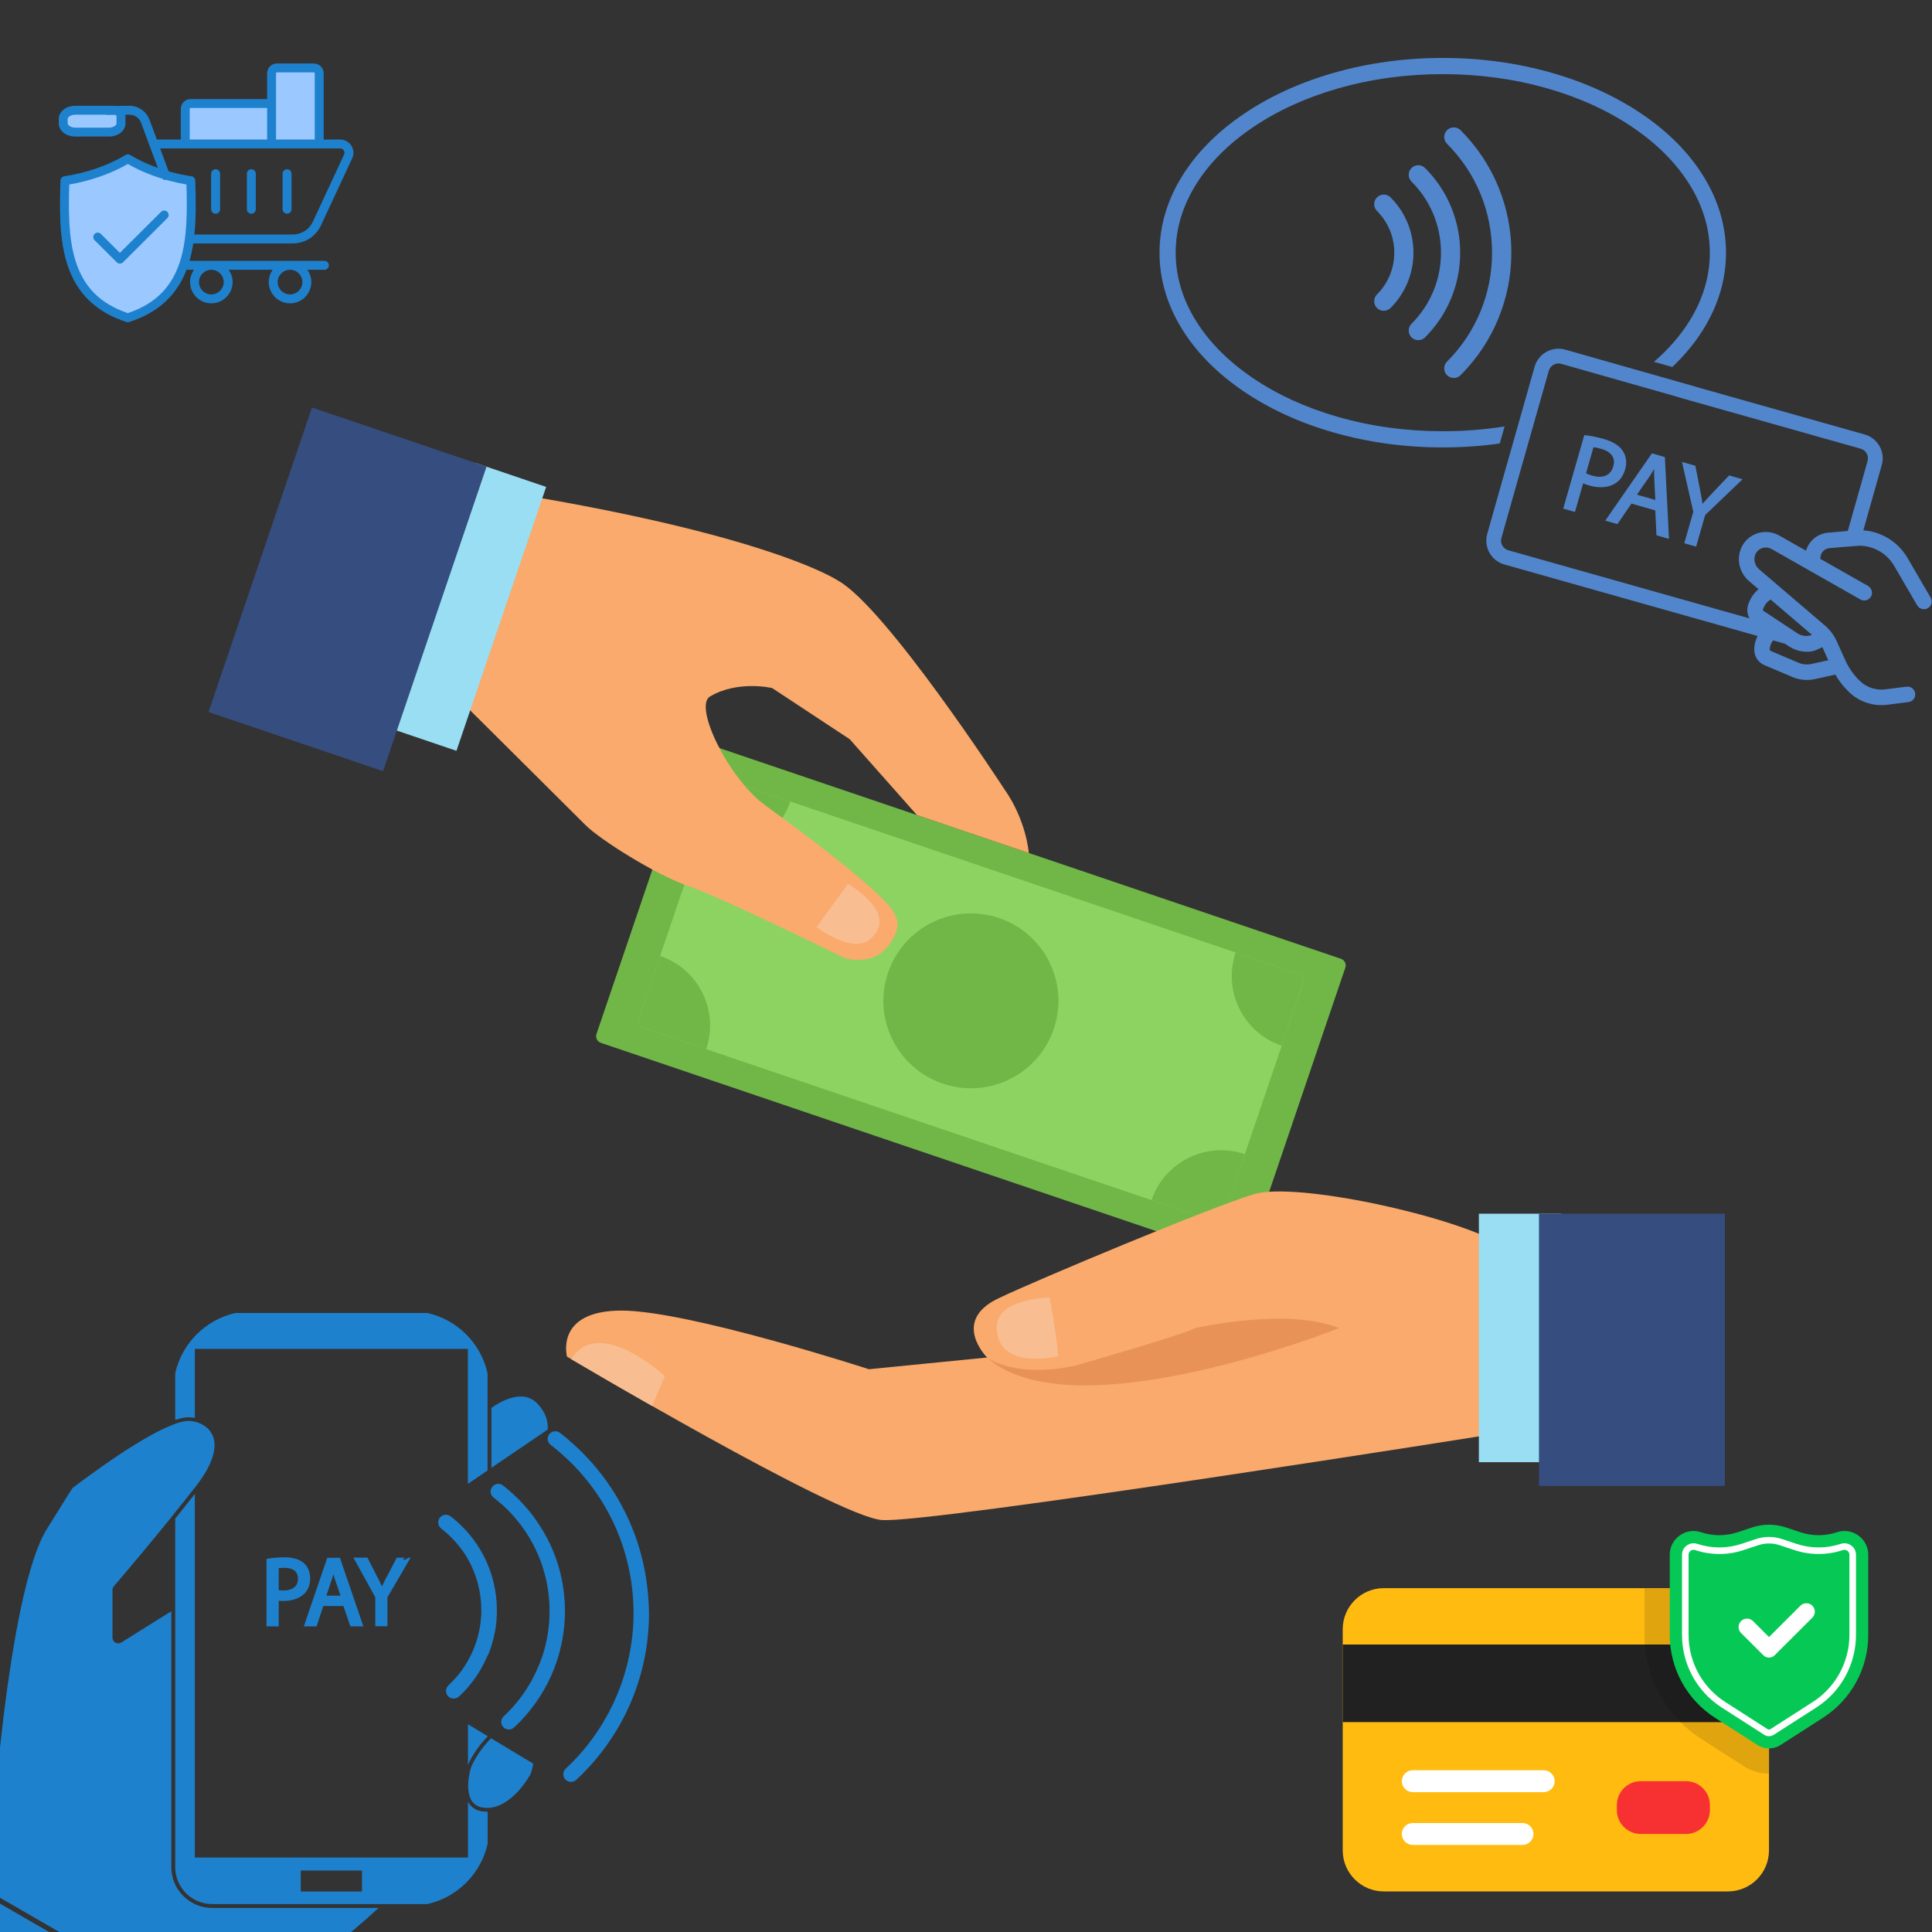 <svg xmlns="http://www.w3.org/2000/svg" xmlns:xlink="http://www.w3.org/1999/xlink" width="500" zoomAndPan="magnify" viewBox="0 0 375 375" height="500" preserveAspectRatio="xMidYMid meet" version="1.0"><rect x="0" y="0" width="375" height="375" fill="#333333" stroke="none"/><defs><clipPath id="a03ce42768"><path d="M 40.254 79.09 L 95 79.09 L 95 150 L 40.254 150 Z M 40.254 79.09 " clip-rule="nonzero"/></clipPath><clipPath id="b52ea86e86"><path d="M 109 231 L 292 231 L 292 295.84 L 109 295.84 Z M 109 231 " clip-rule="nonzero"/></clipPath><clipPath id="d9a3dcd723"><path d="M 34 254.84 L 95 254.84 L 95 289 L 34 289 Z M 34 254.84 " clip-rule="nonzero"/></clipPath><clipPath id="bd41ebb5d6"><path d="M 225 11.25 L 336 11.25 L 336 87 L 225 87 Z M 225 11.25 " clip-rule="nonzero"/></clipPath><clipPath id="c4fcdcf6e2"><path d="M 288.387 67.559 L 374.938 67.559 L 374.938 136.863 L 288.387 136.863 Z M 288.387 67.559 " clip-rule="nonzero"/></clipPath><clipPath id="69c6598b86"><path d="M 260.621 308.238 L 343.414 308.238 L 343.414 367.125 L 260.621 367.125 Z M 260.621 308.238 " clip-rule="nonzero"/></clipPath><clipPath id="794f8eedf0"><path d="M 260.621 319 L 344 319 L 344 335 L 260.621 335 Z M 260.621 319 " clip-rule="nonzero"/></clipPath><clipPath id="d52703a91d"><path d="M 324.09 295.941 L 362.621 295.941 L 362.621 339.375 L 324.09 339.375 Z M 324.09 295.941 " clip-rule="nonzero"/></clipPath><clipPath id="1488bd5d24"><path d="M 11.402 12.316 L 69 12.316 L 69 62.566 L 11.402 62.566 Z M 11.402 12.316 " clip-rule="nonzero"/></clipPath></defs><path fill="#70b747" d="M 242.188 243.555 C 241.945 244.266 241.176 244.645 240.469 244.402 L 116.625 202.414 C 115.914 202.168 115.539 201.406 115.777 200.695 L 134.723 144.961 C 134.961 144.254 135.727 143.875 136.438 144.117 L 260.285 186.105 C 260.988 186.344 261.367 187.113 261.129 187.824 L 242.188 243.555 " fill-opacity="1" fill-rule="nonzero"/><path fill="#8dd361" d="M 237.395 236.473 C 237.195 237.055 236.516 237.352 235.883 237.141 L 124.691 199.441 C 124.055 199.223 123.699 198.574 123.898 197.992 L 139.516 152.043 C 139.711 151.465 140.387 151.16 141.023 151.379 L 252.219 189.078 C 252.852 189.297 253.207 189.945 253.008 190.527 L 237.395 236.473 " fill-opacity="1" fill-rule="nonzero"/><path fill="#70b747" d="M 204.539 199.715 C 201.523 208.586 191.875 213.34 182.992 210.328 C 174.109 207.312 169.352 197.68 172.367 188.805 C 175.383 179.934 185.031 175.18 193.914 178.191 C 202.797 181.203 207.559 190.84 204.539 199.715 " fill-opacity="1" fill-rule="nonzero"/><path fill="#70b747" d="M 139.516 152.043 L 135.281 164.5 C 142.75 167.031 150.859 163.035 153.398 155.578 L 141.023 151.379 C 140.387 151.16 139.711 151.465 139.516 152.043 " fill-opacity="1" fill-rule="nonzero"/><path fill="#70b747" d="M 124.598 199.406 L 137.066 203.633 C 139.602 196.172 135.602 188.07 128.133 185.539 L 123.93 197.902 C 123.715 198.535 124.016 199.207 124.598 199.406 " fill-opacity="1" fill-rule="nonzero"/><path fill="#70b747" d="M 253.008 190.527 L 248.773 202.973 C 241.309 200.449 237.309 192.344 239.84 184.887 L 252.219 189.078 C 252.852 189.297 253.207 189.945 253.008 190.527 " fill-opacity="1" fill-rule="nonzero"/><path fill="#70b747" d="M 235.977 237.172 L 223.508 232.941 C 226.047 225.484 234.152 221.488 241.621 224.02 L 237.422 236.383 C 237.211 237.016 236.562 237.367 235.977 237.172 " fill-opacity="1" fill-rule="nonzero"/><path fill="#f9aa6c" d="M 194.84 153.02 C 194.84 153.02 171.848 117.695 162.594 112.656 C 162.594 112.656 147.906 102.73 88.207 93.996 L 77.828 124.535 C 77.828 124.535 110.898 157.379 113.648 160.148 C 116.391 162.926 127.391 169.871 133.594 171.973 C 139.789 174.074 163.871 185.926 163.871 185.926 C 163.863 185.926 169.445 187.812 172.645 183.27 C 174.547 180.566 174.711 178.785 173.242 176.742 C 173.242 176.742 171.598 173.012 148.578 156.348 C 141.426 151.168 134.59 137.109 137.797 135.199 C 143.199 131.973 149.875 133.551 149.875 133.551 L 164.93 143.48 L 177.973 158.199 L 199.684 165.562 C 199.684 165.562 199.277 159.27 194.84 153.02 " fill-opacity="1" fill-rule="nonzero"/><path fill="#f8bd90" d="M 164.621 171.512 L 158.469 179.953 C 158.469 179.953 165.414 185.266 168.91 182.285 C 173.293 178.535 169 174.379 164.621 171.512 " fill-opacity="1" fill-rule="nonzero"/><path fill="#99def2" d="M 74.961 141.109 L 88.598 145.734 L 106.008 94.508 L 92.367 89.883 L 74.961 141.109 " fill-opacity="1" fill-rule="nonzero"/><g clip-path="url(#a03ce42768)"><path fill="#354d7f" d="M 74.352 149.688 L 40.469 138.199 L 60.555 79.098 L 94.438 90.582 L 74.352 149.688 " fill-opacity="1" fill-rule="nonzero"/></g><g clip-path="url(#b52ea86e86)"><path fill="#f9aa6c" d="M 171.094 295.031 C 162.145 294.215 110.059 263.324 110.059 263.324 C 110.059 263.324 107.613 254.383 120.641 254.383 C 133.66 254.383 168.656 265.766 168.656 265.766 L 191.598 263.492 C 191.598 263.492 184.5 256.445 193.793 252.004 C 201.434 248.348 235.227 234.23 243.371 231.789 C 251.508 229.352 281.621 235.855 291.387 241.543 L 291.387 278.121 C 291.387 278.121 180.047 295.848 171.094 295.031 " fill-opacity="1" fill-rule="nonzero"/></g><path fill="#f8bd90" d="M 203.758 251.84 C 203.758 251.84 205.387 261.078 205.387 263.246 C 205.387 263.246 193.441 266.203 193.453 257.527 C 193.457 251.992 203.758 251.84 203.758 251.84 " fill-opacity="1" fill-rule="nonzero"/><path fill="#e89258" d="M 191.598 263.492 C 191.598 263.492 196.59 267.559 208.586 265.117 C 208.586 265.117 229.535 259.121 231.973 257.785 C 231.973 257.785 249.879 253.703 259.918 257.785 C 259.918 257.785 208.191 278.395 191.598 263.492 " fill-opacity="1" fill-rule="nonzero"/><path fill="#f8bd90" d="M 126.609 272.918 L 129.051 267.113 C 129.051 267.113 116.309 255.191 110.848 263.797 C 112.949 265.031 119.031 268.609 126.609 272.918 " fill-opacity="1" fill-rule="nonzero"/><path fill="#99def2" d="M 303.055 283.812 L 287.047 283.812 L 287.047 235.582 L 303.055 235.582 L 303.055 283.812 " fill-opacity="1" fill-rule="nonzero"/><path fill="#354d7f" d="M 334.797 288.422 L 298.715 288.422 L 298.715 235.582 L 334.797 235.582 L 334.797 288.422 " fill-opacity="1" fill-rule="nonzero"/><path fill="#1e81ce" d="M 35.586 368.023 C 34.086 366.52 33.258 364.535 33.258 362.438 L 33.258 312.734 L 23.547 318.805 C 23.199 319.016 22.777 319.035 22.41 318.84 C 22.043 318.648 21.832 318.281 21.832 317.859 L 21.832 308.633 C 21.832 308.363 21.93 308.113 22.102 307.898 C 22.758 307.129 24.781 304.758 27.555 301.426 C 29.52 299.078 31.406 296.766 33.238 294.512 C 33.352 294.355 33.488 294.203 33.602 294.047 C 33.719 293.895 33.855 293.742 33.969 293.586 C 35.277 291.949 36.57 290.352 37.785 288.789 C 37.82 288.75 37.84 288.711 37.879 288.676 C 38.129 288.348 38.379 288.039 38.594 287.73 C 40.074 285.707 41.02 283.84 41.426 282.203 C 41.809 280.641 41.695 279.312 41.078 278.234 C 40.363 276.98 39.074 276.23 37.785 275.941 C 37.168 275.805 36.551 275.766 35.992 275.844 C 35.414 275.922 34.738 276.094 33.949 276.383 C 33.836 276.422 33.699 276.48 33.582 276.52 C 33.469 276.559 33.332 276.613 33.219 276.672 C 30.715 277.676 27.363 279.562 23.316 282.238 C 18.867 285.188 15.012 288.117 14.164 288.75 C 14.148 288.77 14.129 288.77 14.129 288.789 L 14.129 288.77 C 13.84 289.176 12.816 290.773 9.082 296.805 C 7.309 299.676 5.613 304.797 4.07 312.059 C 2.82 317.957 1.664 325.238 0.625 333.73 C -1.168 348.645 -2.035 362.609 -2.113 364.148 C -2.133 364.383 -2.207 364.594 -2.344 364.766 L -3.539 366.309 L 40.52 391.734 C 41.461 390.945 42.695 390.117 44.219 389.25 C 46.414 387.98 49.207 386.648 52.5 385.262 C 59.551 382.297 67.449 375.883 73.48 370.332 L 41.176 370.332 C 39.074 370.332 37.09 369.504 35.586 368.023 Z M 35.586 368.023 " fill-opacity="1" fill-rule="nonzero"/><path fill="#1e81ce" d="M 104.457 272.59 C 103.492 271.512 102.258 270.988 100.797 271.066 C 99.004 271.145 97.191 272.09 96 272.859 C 95.785 272.992 95.574 273.129 95.383 273.281 L 95.383 284.898 L 106.324 277.461 C 106.422 275.711 105.785 274.07 104.457 272.59 Z M 104.457 272.59 " fill-opacity="1" fill-rule="nonzero"/><path fill="#1e81ce" d="M 91.125 350.184 C 91.008 350.051 90.914 349.895 90.836 349.742 L 90.836 360.547 L 37.82 360.547 L 37.82 289.984 C 36.59 291.543 35.316 293.145 34.008 294.762 L 34.008 362.418 C 34.008 366.367 37.227 369.582 41.176 369.582 L 82.938 369.582 C 88.754 368.293 93.359 363.688 94.648 357.871 L 94.648 351.648 C 94.594 351.648 94.555 351.648 94.496 351.648 C 93.012 351.668 91.855 351.168 91.125 350.184 Z M 70.262 367.137 L 58.375 367.137 L 58.375 363.07 L 70.262 363.07 Z M 70.262 367.137 " fill-opacity="1" fill-rule="nonzero"/><path fill="#1e81ce" d="M 90.816 342.613 C 91.277 341.457 92.242 339.859 93.379 338.473 C 93.707 338.066 94.148 337.547 94.648 337.047 L 94.648 336.988 L 90.836 334.676 L 90.836 342.613 Z M 90.816 342.613 " fill-opacity="1" fill-rule="nonzero"/><g clip-path="url(#d9a3dcd723)"><path fill="#1e81ce" d="M 37.82 275.227 L 37.82 261.82 L 90.816 261.82 L 90.816 288.02 L 94.633 285.418 L 94.633 266.559 C 93.359 260.742 88.754 256.137 82.938 254.848 L 45.719 254.848 C 39.902 256.137 35.297 260.742 34.008 266.559 L 34.008 275.613 C 34.719 275.383 35.375 275.207 35.953 275.133 C 36.531 275.055 37.188 275.094 37.82 275.227 Z M 37.82 275.227 " fill-opacity="1" fill-rule="nonzero"/></g><path fill="#1e81ce" d="M 95.344 337.391 C 95.246 337.488 95.133 337.605 95.016 337.699 C 94.902 337.836 94.766 337.949 94.648 338.105 C 94.418 338.355 94.188 338.625 93.957 338.914 C 92.762 340.398 91.703 342.188 91.375 343.25 C 91.262 343.613 90.914 344.906 90.875 346.391 C 90.836 347.812 91.125 348.969 91.703 349.723 C 92.32 350.551 93.32 350.934 94.633 350.914 C 94.746 350.914 94.883 350.898 94.996 350.898 C 95.113 350.879 95.246 350.879 95.363 350.859 C 97.598 350.512 99.465 348.914 100.68 347.562 C 102.066 346.023 102.914 344.461 103.031 344.25 C 103.09 344.098 103.32 343.344 103.492 342.324 L 95.363 337.43 Z M 95.344 337.391 " fill-opacity="1" fill-rule="nonzero"/><path fill="#1e81ce" d="M -4.441 368.465 L -4.637 368.793 L -4.828 369.102 L -11.09 379.965 L 31.965 404.836 L 37.859 394.605 L 38.055 394.297 L 38.246 393.969 L 39.285 392.16 L -3.789 367.309 Z M -4.441 368.465 " fill-opacity="1" fill-rule="nonzero"/><path fill="#1e81ce" d="M 58.992 303.41 C 58.145 302.66 56.875 302.273 55.219 302.273 C 54.102 302.273 53.02 302.352 52.039 302.523 L 51.73 302.582 L 51.73 315.684 L 54.102 315.684 L 54.102 310.711 C 54.406 310.75 54.715 310.75 55.023 310.75 C 56.758 310.75 58.203 310.211 59.129 309.266 C 59.84 308.535 60.207 307.535 60.207 306.32 C 60.207 305.145 59.762 304.105 58.992 303.41 Z M 55.062 308.707 C 54.68 308.707 54.352 308.688 54.102 308.652 L 54.102 304.375 C 54.371 304.336 54.754 304.316 55.254 304.316 C 56.066 304.316 56.738 304.508 57.164 304.855 C 57.605 305.203 57.836 305.742 57.836 306.434 C 57.836 307.859 56.836 308.707 55.062 308.707 Z M 55.062 308.707 " fill-opacity="1" fill-rule="nonzero"/><path fill="#1e81ce" d="M 62.75 311.734 L 66.66 311.734 L 68.008 315.684 L 70.531 315.684 L 65.984 302.371 L 63.52 302.371 L 58.973 315.684 L 61.438 315.684 Z M 63.348 309.711 L 64.406 306.57 C 64.523 306.242 64.617 305.895 64.715 305.57 C 64.812 305.895 64.906 306.223 65.023 306.59 L 66.102 309.711 Z M 63.348 309.711 " fill-opacity="1" fill-rule="nonzero"/><path fill="#1e81ce" d="M 75.195 315.684 L 75.195 310.059 L 75.484 309.555 L 75.676 309.23 L 75.867 308.902 L 79.684 302.352 L 79.238 302.352 L 78.738 302.719 L 78.121 302.719 L 78.621 302.352 L 77.004 302.352 L 76.387 303.547 L 76.004 304.277 L 75.617 305.012 L 75.098 306.012 C 75 306.203 74.887 306.418 74.789 306.59 C 74.578 307.012 74.367 307.418 74.172 307.84 C 74.152 307.859 74.152 307.879 74.133 307.898 C 74.113 307.859 74.098 307.824 74.078 307.785 C 73.902 307.418 73.73 307.051 73.539 306.668 C 73.52 306.629 73.5 306.59 73.48 306.551 C 73.422 306.434 73.363 306.32 73.305 306.223 C 73.266 306.145 73.23 306.09 73.191 306.012 L 73.133 305.895 L 71.32 302.332 L 68.605 302.332 L 72.844 310.039 L 72.844 315.645 L 75.195 315.645 Z M 75.195 315.684 " fill-opacity="1" fill-rule="nonzero"/><path fill="#1e81ce" d="M 108.809 305.531 C 108.27 303.238 107.441 301.023 106.383 298.922 C 106.363 298.863 106.324 298.828 106.305 298.77 C 106.152 298.48 106.016 298.191 105.844 297.922 C 105.648 297.555 105.438 297.207 105.227 296.859 C 104.766 296.109 104.281 295.379 103.781 294.664 C 103.59 294.395 103.395 294.145 103.184 293.875 C 103.031 293.684 102.875 293.488 102.723 293.297 C 102.684 293.238 102.625 293.184 102.586 293.125 C 101.219 291.469 99.68 289.965 98.023 288.637 C 97.926 288.559 97.828 288.48 97.715 288.406 C 97.676 288.387 97.656 288.367 97.617 288.328 C 97.539 288.27 97.465 288.211 97.387 288.172 C 96.75 287.848 95.98 288.02 95.535 288.598 C 95.48 288.676 95.441 288.75 95.402 288.828 C 95.246 289.117 95.211 289.445 95.246 289.754 C 95.266 289.887 95.305 290.004 95.363 290.117 C 95.383 290.137 95.383 290.156 95.402 290.176 C 95.441 290.273 95.496 290.352 95.555 290.426 C 95.633 290.523 95.711 290.602 95.805 290.676 C 96.789 291.43 97.715 292.258 98.582 293.105 C 98.695 293.219 98.793 293.316 98.906 293.434 C 99.023 293.547 99.121 293.645 99.215 293.762 C 101.816 296.555 103.801 299.809 105.07 303.371 C 105.148 303.586 105.227 303.797 105.285 304.008 C 105.359 304.219 105.418 304.434 105.477 304.645 C 106.266 307.227 106.672 309.961 106.672 312.754 C 106.672 315.449 106.266 318.129 105.516 320.672 C 105.379 321.133 105.227 321.598 105.055 322.059 C 104.84 322.656 104.609 323.234 104.359 323.793 C 103.879 324.91 103.32 326.008 102.684 327.066 C 102.184 327.895 101.645 328.703 101.066 329.477 C 100.66 330.016 100.219 330.555 99.773 331.074 C 99.141 331.785 98.484 332.48 97.77 333.137 C 97.211 333.656 97.137 334.504 97.578 335.102 C 97.617 335.137 97.656 335.195 97.695 335.234 C 97.75 335.293 97.828 335.352 97.887 335.41 C 98.078 335.543 98.293 335.641 98.523 335.68 C 98.598 335.699 98.695 335.699 98.773 335.699 C 98.945 335.699 99.121 335.66 99.293 335.602 C 99.465 335.543 99.641 335.426 99.793 335.293 C 99.812 335.273 99.832 335.254 99.871 335.215 C 99.988 335.102 100.121 334.984 100.238 334.867 C 101.586 333.578 102.801 332.152 103.898 330.633 C 105.109 328.938 106.152 327.125 107 325.219 C 108.75 321.27 109.656 317.051 109.656 312.695 C 109.656 310.309 109.367 307.879 108.809 305.531 Z M 108.809 305.531 " fill-opacity="1" fill-rule="nonzero"/><path fill="#1e81ce" d="M 124.703 302.793 C 123.914 299.52 122.758 296.32 121.234 293.316 C 119.75 290.352 117.922 287.559 115.801 284.996 C 113.703 282.453 111.293 280.141 108.695 278.117 C 108.191 277.73 107.559 277.715 107.035 278.004 C 106.883 278.098 106.73 278.215 106.613 278.367 C 106.363 278.695 106.266 279.102 106.324 279.484 C 106.344 279.68 106.422 279.871 106.516 280.023 C 106.613 280.18 106.73 280.332 106.883 280.449 C 117.094 288.328 122.969 300.234 122.969 313.102 C 122.969 324.504 118.172 335.523 109.812 343.289 C 109.215 343.848 109.176 344.789 109.734 345.387 C 110.023 345.695 110.426 345.867 110.832 345.867 C 111.199 345.867 111.562 345.734 111.852 345.465 C 114.031 343.441 115.996 341.207 117.727 338.797 C 119.461 336.371 120.965 333.77 122.18 331.035 C 123.41 328.262 124.355 325.352 124.992 322.387 C 125.645 319.344 125.973 316.203 125.973 313.062 C 125.914 309.652 125.512 306.164 124.703 302.793 Z M 124.703 302.793 " fill-opacity="1" fill-rule="nonzero"/><path fill="#1e81ce" d="M 95.016 320.516 C 95.152 320.172 95.266 319.805 95.383 319.457 C 95.652 318.59 95.883 317.703 96.059 316.801 C 96.094 316.625 96.113 316.453 96.152 316.277 C 96.172 316.125 96.211 315.953 96.23 315.797 C 96.344 314.949 96.422 314.102 96.441 313.234 C 96.441 313.102 96.441 312.984 96.441 312.852 C 96.441 312.734 96.441 312.637 96.441 312.523 C 96.441 312.504 96.441 312.484 96.441 312.465 C 96.441 310.672 96.23 308.883 95.805 307.148 C 95.672 306.629 95.535 306.109 95.363 305.586 C 95.246 305.223 95.133 304.875 94.996 304.508 C 94.883 304.199 94.766 303.895 94.633 303.586 C 94.438 303.121 94.227 302.68 93.996 302.215 C 93.477 301.195 92.879 300.195 92.203 299.25 C 92.125 299.133 92.051 299.039 91.973 298.922 C 91.895 298.828 91.82 298.711 91.742 298.613 C 91.434 298.211 91.125 297.824 90.797 297.457 C 90.16 296.727 89.469 296.031 88.738 295.379 C 88.641 295.301 88.543 295.203 88.449 295.129 C 88.352 295.051 88.254 294.973 88.16 294.879 C 87.926 294.684 87.715 294.512 87.465 294.32 C 86.809 293.816 85.887 293.934 85.363 294.59 C 84.863 295.242 84.98 296.168 85.637 296.688 C 85.637 296.688 85.637 296.688 85.652 296.707 C 85.75 296.785 85.848 296.859 85.961 296.938 C 86.059 297.016 86.156 297.094 86.25 297.188 C 87.734 298.422 88.988 299.828 90.047 301.367 C 90.125 301.484 90.199 301.602 90.277 301.715 C 90.355 301.832 90.43 301.965 90.508 302.082 C 90.605 302.234 90.703 302.391 90.777 302.543 C 92.492 305.531 93.418 308.941 93.418 312.504 C 93.418 312.602 93.418 312.715 93.418 312.812 C 93.418 312.926 93.418 313.062 93.418 313.18 C 93.418 313.293 93.418 313.43 93.398 313.543 C 93.281 315.738 92.801 317.898 91.992 319.922 C 91.645 320.785 91.242 321.617 90.777 322.426 C 90.449 323.004 90.086 323.582 89.68 324.141 C 89.391 324.543 89.102 324.93 88.773 325.293 C 88.66 325.449 88.523 325.582 88.391 325.738 C 88.273 325.871 88.141 326.027 88.004 326.16 C 87.695 326.488 87.367 326.816 87.043 327.125 C 86.445 327.684 86.406 328.629 86.965 329.227 C 87.215 329.496 87.562 329.648 87.906 329.688 C 87.965 329.688 88.004 329.688 88.062 329.688 C 88.141 329.688 88.195 329.688 88.273 329.668 C 88.41 329.648 88.523 329.609 88.641 329.57 C 88.793 329.512 88.93 329.418 89.062 329.301 C 89.141 329.242 89.199 329.168 89.277 329.109 C 89.391 329.012 89.488 328.898 89.602 328.801 C 89.719 328.684 89.836 328.57 89.93 328.473 C 90.219 328.184 90.488 327.875 90.758 327.566 C 92.262 325.852 93.477 323.926 94.418 321.828 C 94.477 321.691 94.535 321.578 94.594 321.441 C 94.785 321.152 94.902 320.844 95.016 320.516 Z M 95.016 320.516 " fill-opacity="1" fill-rule="nonzero"/><path fill="#5186cd" d="M 267.266 59.773 L 267.27 59.781 C 267.633 60.145 268.109 60.324 268.586 60.324 C 269.062 60.324 269.539 60.145 269.902 59.781 C 271.352 58.332 272.477 56.641 273.238 54.758 C 273.977 52.938 274.352 51.016 274.352 49.047 C 274.352 47.074 273.977 45.156 273.238 43.336 C 272.473 41.453 271.352 39.762 269.902 38.312 C 269.551 37.961 269.082 37.766 268.586 37.766 C 268.09 37.766 267.621 37.961 267.27 38.312 C 266.918 38.664 266.727 39.129 266.727 39.629 C 266.727 40.125 266.918 40.594 267.27 40.945 C 269.438 43.109 270.629 45.988 270.629 49.047 C 270.629 52.105 269.438 54.98 267.27 57.148 C 266.547 57.871 266.547 59.047 267.266 59.773 " fill-opacity="1" fill-rule="nonzero"/><path fill="#5186cd" d="M 275.289 66.023 C 275.77 66.023 276.242 65.844 276.605 65.48 C 278.824 63.258 280.543 60.672 281.715 57.789 C 282.844 55.004 283.418 52.062 283.418 49.047 C 283.418 46.027 282.844 43.09 281.715 40.305 C 280.543 37.418 278.828 34.832 276.605 32.613 C 276.254 32.262 275.789 32.066 275.289 32.066 C 274.793 32.066 274.324 32.262 273.973 32.613 C 273.625 32.965 273.43 33.43 273.43 33.93 C 273.43 34.426 273.621 34.895 273.973 35.246 C 277.664 38.934 279.695 43.836 279.695 49.047 C 279.695 54.254 277.664 59.156 273.973 62.848 C 273.621 63.199 273.43 63.664 273.43 64.164 C 273.43 64.66 273.621 65.129 273.973 65.48 C 274.336 65.844 274.812 66.023 275.289 66.023 " fill-opacity="1" fill-rule="nonzero"/><path fill="#5186cd" d="M 282.18 73.363 C 282.656 73.363 283.129 73.184 283.488 72.824 L 283.496 72.82 C 286.707 69.609 289.195 65.863 290.887 61.695 C 292.523 57.664 293.352 53.41 293.352 49.047 C 293.352 44.684 292.523 40.426 290.887 36.398 C 289.195 32.227 286.707 28.484 283.496 25.273 C 283.145 24.922 282.676 24.727 282.18 24.727 C 281.684 24.727 281.215 24.922 280.863 25.273 C 280.512 25.625 280.32 26.09 280.32 26.59 C 280.32 27.086 280.512 27.555 280.863 27.906 C 286.5 33.543 289.605 41.051 289.605 49.047 C 289.605 57.039 286.5 64.551 280.863 70.188 C 280.137 70.914 280.137 72.094 280.863 72.82 C 281.227 73.184 281.703 73.363 282.18 73.363 " fill-opacity="1" fill-rule="nonzero"/><g clip-path="url(#bd41ebb5d6)"><path fill="#5186cd" d="M 292.043 82.77 C 288.137 83.391 284.125 83.703 280.039 83.703 C 272.977 83.703 266.125 82.766 259.684 80.918 C 253.484 79.141 247.922 76.598 243.156 73.363 C 238.434 70.16 234.734 66.445 232.16 62.316 C 229.531 58.102 228.199 53.637 228.199 49.047 C 228.199 44.453 229.531 39.988 232.16 35.773 C 234.734 31.648 238.434 27.93 243.156 24.727 C 247.922 21.492 253.484 18.949 259.684 17.172 C 266.125 15.324 272.977 14.387 280.039 14.387 C 287.102 14.387 293.949 15.324 300.395 17.172 C 306.594 18.949 312.156 21.492 316.922 24.727 C 321.645 27.93 325.344 31.648 327.918 35.773 C 330.543 39.988 331.879 44.453 331.879 49.047 C 331.879 53.637 330.543 58.102 327.918 62.316 C 326.145 65.156 323.84 67.805 321.035 70.223 L 324.594 71.234 C 326.969 68.984 328.973 66.559 330.582 63.977 C 333.523 59.258 335.016 54.234 335.016 49.047 C 335.016 43.855 333.523 38.832 330.582 34.113 C 327.773 29.613 323.773 25.578 318.684 22.129 C 313.641 18.711 307.781 16.027 301.262 14.156 C 294.535 12.227 287.395 11.246 280.039 11.246 C 272.684 11.246 265.543 12.227 258.816 14.156 C 252.297 16.027 246.434 18.711 241.395 22.129 C 236.305 25.578 232.305 29.613 229.496 34.113 C 226.555 38.832 225.062 43.855 225.062 49.047 C 225.062 54.234 226.555 59.258 229.496 63.977 C 232.305 68.48 236.305 72.512 241.395 75.961 C 246.434 79.383 252.297 82.066 258.816 83.934 C 265.543 85.863 272.684 86.844 280.039 86.844 C 283.793 86.844 287.488 86.586 291.102 86.082 L 292.043 82.77 " fill-opacity="1" fill-rule="nonzero"/></g><path fill="#5186cd" d="M 310.793 87.121 C 311.941 87.449 313.77 88.324 313.145 90.508 C 312.645 92.262 311.164 92.922 309.082 92.328 C 308.562 92.18 308.156 92.027 307.848 91.867 L 309.297 86.801 C 309.66 86.836 310.199 86.953 310.793 87.121 Z M 315.445 91.078 C 315.812 89.801 315.664 88.566 315.031 87.598 C 314.363 86.531 313.105 85.723 311.297 85.207 C 310.059 84.852 308.852 84.605 307.711 84.477 L 307.508 84.453 L 303.422 98.723 L 305.699 99.375 L 307.289 93.816 C 307.66 93.992 308.082 94.121 308.488 94.238 C 310.383 94.781 312.129 94.66 313.395 93.902 C 314.383 93.34 315.07 92.387 315.445 91.078 " fill-opacity="1" fill-rule="nonzero"/><path fill="#5186cd" d="M 321.09 92.953 L 321.293 97.035 L 317.73 96.016 L 320.066 92.633 C 320.391 92.148 320.715 91.629 321.07 91.031 C 321.059 91.641 321.055 92.27 321.09 92.953 Z M 323.152 88.715 L 320.637 87.992 L 311.578 101.055 L 313.945 101.734 L 316.66 97.746 L 321.285 99.07 L 321.52 103.902 L 323.949 104.598 L 323.16 88.887 L 323.152 88.715 " fill-opacity="1" fill-rule="nonzero"/><path fill="#5186cd" d="M 332.395 95.676 L 332.082 96.012 C 331.484 96.652 330.953 97.219 330.461 97.793 C 330.332 96.941 330.184 96.09 329.965 94.98 L 329.07 90.406 L 326.473 89.664 L 328.668 99.332 L 326.918 105.449 L 329.215 106.105 L 330.973 99.973 L 338.227 93.027 L 335.621 92.281 L 332.395 95.676 " fill-opacity="1" fill-rule="nonzero"/><g clip-path="url(#c4fcdcf6e2)"><path fill="#5186cd" d="M 358.66 103.062 L 354.82 103.395 C 353.707 103.492 352.648 103.973 351.844 104.746 C 351.234 105.332 350.781 106.078 350.539 106.891 L 345.371 103.957 C 344.352 103.375 343.148 103.148 341.988 103.312 C 340.812 103.48 339.723 104.051 338.922 104.91 C 338.371 105.504 337.973 106.203 337.742 106.992 C 337.125 109.078 337.812 111.355 339.492 112.793 L 341.328 114.359 C 340.367 115.176 339.652 116.27 339.289 117.48 C 339.023 118.371 339.148 119.285 339.598 120.035 L 292.766 106.809 C 291.738 106.52 291.137 105.445 291.426 104.414 L 294.074 95.031 L 300.625 71.953 C 300.766 71.457 301.094 71.043 301.547 70.789 C 302 70.539 302.523 70.477 303.02 70.617 L 325.629 77.039 L 325.621 77.059 L 361.156 87.094 C 361.652 87.234 362.066 87.559 362.32 88.012 C 362.574 88.465 362.637 88.988 362.496 89.484 Z M 342.176 118.34 C 342.422 117.512 342.953 116.816 343.676 116.367 L 351.703 123.227 C 350.77 123.578 349.773 123.488 348.953 122.977 L 348.926 122.961 C 348.91 122.949 348.891 122.938 348.871 122.926 L 342.254 118.555 C 342.184 118.508 342.152 118.426 342.176 118.34 Z M 352.992 125.953 C 353.082 125.918 353.156 125.883 353.227 125.852 L 353.719 125.617 C 353.73 125.641 353.738 125.66 353.75 125.68 L 354.867 128.152 L 351.641 128.867 C 350.773 129.059 349.887 128.977 349.07 128.633 L 343.637 126.32 C 343.566 126.293 343.52 126.223 343.52 126.148 C 343.5 125.477 343.738 124.812 344.172 124.301 L 346.469 124.949 L 347.238 125.457 C 347.25 125.465 347.262 125.473 347.277 125.48 L 347.363 125.535 C 347.875 125.855 348.426 126.102 349.004 126.266 C 349.734 126.473 350.484 126.547 351.234 126.484 C 351.734 126.445 352.223 126.312 352.688 126.094 Z M 370.242 108.289 C 369.207 106.512 367.695 105.074 365.871 104.129 C 364.551 103.445 363.141 103.047 361.672 102.941 L 365.25 90.262 C 365.598 89.031 365.445 87.734 364.82 86.613 C 364.191 85.492 363.168 84.688 361.934 84.336 L 329.234 75.102 L 329.238 75.09 L 303.805 67.863 C 301.258 67.141 298.598 68.625 297.871 71.172 L 291.574 93.363 L 291.57 93.363 L 291.32 94.266 L 290.844 95.941 L 288.672 103.637 C 288.324 104.871 288.477 106.168 289.102 107.285 C 289.727 108.406 290.754 109.215 291.988 109.562 L 341.148 123.445 C 340.703 124.309 340.484 125.262 340.508 126.227 C 340.539 127.477 341.305 128.602 342.457 129.094 L 347.895 131.402 C 348.176 131.523 348.473 131.629 348.766 131.711 C 349.906 132.031 351.125 132.066 352.293 131.809 L 356.227 130.938 C 356.957 132.188 357.859 133.332 358.91 134.34 C 359.977 135.367 361.293 136.125 362.715 136.523 C 363.516 136.75 364.336 136.863 365.164 136.863 C 365.496 136.863 365.832 136.848 366.168 136.809 L 370.426 136.273 C 371.027 136.199 371.523 135.773 371.688 135.191 C 371.828 134.703 371.711 134.184 371.383 133.801 C 371.051 133.414 370.555 133.223 370.051 133.285 L 365.828 133.816 C 364.047 134.008 362.285 133.41 360.996 132.168 C 359.82 131.039 358.883 129.711 358.207 128.227 L 356.492 124.438 C 355.973 123.289 355.188 122.246 354.227 121.426 L 341.449 110.504 C 340.672 109.836 340.348 108.793 340.629 107.844 C 340.73 107.508 340.898 107.211 341.125 106.965 C 341.828 106.211 342.961 106.051 343.883 106.574 L 361.109 116.363 C 361.477 116.57 361.918 116.617 362.32 116.484 C 362.723 116.352 363.055 116.055 363.227 115.668 C 363.543 114.969 363.254 114.117 362.566 113.727 L 359.352 111.898 L 356.227 110.125 L 353.309 108.465 L 353.363 108.043 C 353.473 107.164 354.195 106.473 355.078 106.395 L 357.785 106.164 L 360.828 105.93 L 360.828 105.926 C 360.844 105.926 360.859 105.926 360.875 105.926 C 362.184 105.926 363.477 106.258 364.637 106.891 C 365.891 107.574 366.926 108.582 367.641 109.805 L 372.109 117.473 C 372.312 117.82 372.625 118.074 372.988 118.184 C 373.395 118.309 373.82 118.262 374.188 118.047 C 374.906 117.629 375.148 116.703 374.73 115.988 L 370.242 108.289 " fill-opacity="1" fill-rule="nonzero"/></g><g clip-path="url(#69c6598b86)"><path fill="#ffbb10" d="M 343.359 316.227 L 343.359 359.152 C 343.359 363.555 339.785 367.125 335.375 367.125 L 268.605 367.125 C 264.195 367.125 260.621 363.555 260.621 359.152 L 260.621 316.227 C 260.621 311.824 264.195 308.258 268.605 308.258 L 335.375 308.258 C 339.785 308.258 343.359 311.824 343.359 316.227 " fill-opacity="1" fill-rule="nonzero"/></g><g clip-path="url(#794f8eedf0)"><path fill="#212121" d="M 260.621 334.258 L 343.359 334.258 L 343.359 319.199 L 260.621 319.199 Z M 260.621 334.258 " fill-opacity="1" fill-rule="nonzero"/></g><path fill="#ffffff" d="M 299.633 347.855 L 274.223 347.855 C 273.047 347.855 272.094 346.902 272.094 345.73 C 272.094 344.555 273.047 343.605 274.223 343.605 L 299.633 343.605 C 300.809 343.605 301.766 344.555 301.766 345.73 C 301.766 346.902 300.809 347.855 299.633 347.855 " fill-opacity="1" fill-rule="nonzero"/><path fill="#ffffff" d="M 295.516 358.098 L 274.223 358.098 C 273.047 358.098 272.094 357.145 272.094 355.973 C 272.094 354.797 273.047 353.848 274.223 353.848 L 295.516 353.848 C 296.691 353.848 297.645 354.797 297.645 355.973 C 297.645 357.145 296.691 358.098 295.516 358.098 " fill-opacity="1" fill-rule="nonzero"/><path fill="#f73131" d="M 327.254 355.973 L 318.469 355.973 C 315.906 355.973 313.832 353.898 313.832 351.344 L 313.832 350.359 C 313.832 347.801 315.906 345.73 318.469 345.73 L 327.254 345.73 C 329.812 345.73 331.891 347.801 331.891 350.359 L 331.891 351.344 C 331.891 353.898 329.812 355.973 327.254 355.973 " fill-opacity="1" fill-rule="nonzero"/><path fill="#e0a40e" d="M 343.359 344.258 C 341.621 344.258 339.934 343.762 338.473 342.824 L 330.234 337.535 C 328.766 336.594 327.402 335.492 326.18 334.258 L 343.359 334.258 L 343.359 344.258 M 343.359 319.199 L 319.262 319.199 C 319.215 318.582 319.191 317.965 319.191 317.348 L 319.191 308.258 L 335.375 308.258 C 339.785 308.258 343.359 311.824 343.359 316.227 L 343.359 319.199 " fill-opacity="1" fill-rule="nonzero"/><path fill="#1d1d1d" d="M 343.359 334.258 L 326.18 334.258 C 324.586 332.66 323.219 330.836 322.133 328.848 C 320.504 325.871 319.527 322.57 319.262 319.199 L 343.359 319.199 L 343.359 334.258 " fill-opacity="1" fill-rule="nonzero"/><g clip-path="url(#d52703a91d)"><path fill="#05c954" d="M 362.625 301.781 L 362.625 317.348 C 362.625 323.848 359.312 329.902 353.836 333.422 L 345.598 338.711 C 344.914 339.148 344.137 339.367 343.359 339.367 C 342.582 339.367 341.805 339.148 341.125 338.711 L 332.887 333.422 C 327.406 329.902 324.098 323.848 324.098 317.348 L 324.098 301.781 C 324.098 298.637 327.184 296.414 330.176 297.406 C 331.328 297.789 332.527 297.98 333.727 297.98 C 334.926 297.98 336.129 297.789 337.281 297.406 L 340.113 296.465 C 341.168 296.117 342.262 295.941 343.359 295.941 C 344.457 295.941 345.555 296.117 346.609 296.465 L 349.438 297.406 C 351.746 298.172 354.238 298.172 356.547 297.406 C 357.035 297.242 357.531 297.168 358.012 297.168 C 360.469 297.168 362.625 299.152 362.625 301.781 " fill-opacity="1" fill-rule="nonzero"/></g><path fill="#ffffff" d="M 343.363 321.738 C 342.949 321.738 342.559 321.574 342.262 321.281 L 337.934 316.965 C 337.297 316.324 337.297 315.285 337.934 314.648 C 338.246 314.34 338.656 314.168 339.094 314.168 C 339.535 314.168 339.945 314.34 340.254 314.648 L 343.363 317.75 L 349.457 311.668 C 349.766 311.359 350.18 311.191 350.617 311.191 C 351.055 311.191 351.469 311.359 351.777 311.668 C 352.414 312.305 352.414 313.344 351.777 313.984 L 344.461 321.285 C 344.168 321.574 343.781 321.738 343.363 321.738 " fill-opacity="1" fill-rule="nonzero"/><path fill="#ffffff" d="M 343.359 335.715 C 343.27 335.715 343.18 335.691 343.102 335.641 L 334.863 330.352 C 334.176 329.91 333.516 329.406 332.902 328.859 C 332.66 328.641 332.422 328.414 332.191 328.18 C 331.82 327.805 331.469 327.406 331.141 326.996 C 330.578 326.293 330.074 325.539 329.645 324.754 C 328.406 322.488 327.754 319.93 327.754 317.348 L 327.754 301.781 C 327.754 301.188 328.25 300.816 328.711 300.816 C 328.812 300.816 328.918 300.832 329.023 300.867 C 330.543 301.375 332.125 301.629 333.727 301.629 C 335.332 301.629 336.914 301.375 338.434 300.867 L 341.266 299.93 C 341.941 299.703 342.648 299.59 343.359 299.59 C 344.074 299.59 344.777 299.703 345.453 299.93 L 348.285 300.867 C 349.809 301.375 351.391 301.629 352.992 301.629 C 354.594 301.629 356.18 301.375 357.699 300.867 C 357.805 300.832 357.91 300.816 358.012 300.816 C 358.473 300.816 358.969 301.188 358.969 301.781 L 358.969 317.348 C 358.969 319.93 358.312 322.488 357.074 324.754 C 356.672 325.492 356.203 326.199 355.684 326.867 C 355.324 327.324 354.938 327.766 354.531 328.18 C 354.297 328.414 354.059 328.645 353.82 328.859 C 353.207 329.406 352.547 329.91 351.855 330.352 L 343.617 335.641 C 343.543 335.691 343.453 335.715 343.359 335.715 Z M 358.012 299.543 C 357.773 299.543 357.531 299.582 357.297 299.66 C 355.906 300.121 354.457 300.355 352.992 300.355 C 351.527 300.355 350.078 300.121 348.688 299.66 L 345.855 298.719 C 345.051 298.453 344.211 298.316 343.359 298.316 C 342.512 298.316 341.672 298.453 340.863 298.719 L 338.031 299.66 C 336.641 300.121 335.191 300.355 333.727 300.355 C 332.262 300.355 330.816 300.121 329.426 299.66 C 329.191 299.582 328.949 299.543 328.711 299.543 C 327.637 299.543 326.477 300.398 326.477 301.781 L 326.477 317.348 C 326.477 320.141 327.184 322.914 328.523 325.367 C 329.164 326.535 329.945 327.629 330.848 328.613 C 331.102 328.895 331.367 329.168 331.637 329.426 C 331.887 329.664 332.148 329.898 332.414 330.121 C 332.969 330.594 333.559 331.031 334.172 331.422 L 342.41 336.711 C 342.695 336.895 343.023 336.992 343.359 336.992 C 343.699 336.992 344.023 336.895 344.309 336.711 L 352.547 331.422 C 353.16 331.031 353.754 330.594 354.309 330.121 C 354.57 329.902 354.832 329.664 355.082 329.426 C 355.391 329.129 355.691 328.816 355.98 328.5 C 356.836 327.539 357.582 326.488 358.195 325.367 C 359.535 322.914 360.246 320.141 360.246 317.348 L 360.246 301.781 C 360.246 300.398 359.086 299.543 358.012 299.543 " fill-opacity="1" fill-rule="nonzero"/><path fill="#9bc9ff" d="M 24.742 60.988 C 15.477 57.867 13.41 50.57 13.172 41.758 C 13.117 39.707 13.164 37.668 13.219 35.617 C 17.309 34.922 21.227 33.641 24.816 31.559 C 26.984 32.812 29.176 33.734 31.566 34.473 C 31.73 34.523 31.766 34.723 32.113 34.723 C 32.285 34.723 32.25 34.676 32.367 34.711 C 33.773 35.102 34.965 35.367 36.418 35.617 C 36.551 40.516 36.66 46.074 35.18 50.754 C 33.508 56.039 30.133 59.223 24.891 60.988 Z M 32.316 41.281 C 32.07 41.035 31.668 41.035 31.418 41.281 L 23.27 49.402 L 19.418 45.566 C 19.172 45.32 18.77 45.32 18.523 45.566 C 18.273 45.816 18.273 46.215 18.523 46.465 L 22.82 50.746 C 23.07 50.996 23.473 50.996 23.719 50.746 L 32.316 42.18 C 32.566 41.93 32.566 41.531 32.316 41.281 Z M 36.594 27.312 L 36.594 21.133 C 36.594 20.914 36.777 20.73 37 20.73 L 52.078 20.73 L 52.078 27.312 Z M 53.348 14.223 C 53.348 14.004 53.531 13.82 53.754 13.82 L 60.918 13.82 C 61.141 13.82 61.32 14.004 61.32 14.223 L 61.32 27.312 L 53.348 27.312 Z M 22.852 23.957 C 22.852 24.285 22.574 24.551 22.309 24.707 C 21.961 24.91 21.531 25.008 21.129 25.008 L 14.629 25.008 C 14.227 25.008 13.797 24.91 13.449 24.707 C 13.184 24.551 12.906 24.285 12.906 23.957 L 12.906 23.082 C 12.906 22.75 13.188 22.488 13.449 22.332 C 13.801 22.125 14.227 22.031 14.629 22.031 L 20.516 22.035 C 20.625 22.055 20.656 22.086 20.781 22.086 L 22.348 22.074 C 22.523 22.117 22.809 22.262 22.852 22.402 Z M 22.852 23.957 " fill-opacity="1" fill-rule="evenodd"/><g clip-path="url(#1488bd5d24)"><path fill="#1e81ce" d="M 32.48 41.121 C 32.82 41.457 32.82 42.004 32.48 42.34 L 23.883 50.91 C 23.543 51.246 22.996 51.246 22.656 50.91 L 18.359 46.625 C 18.02 46.289 18.02 45.742 18.359 45.402 C 18.695 45.066 19.246 45.066 19.582 45.402 L 23.27 49.078 L 31.254 41.121 C 31.594 40.781 32.141 40.781 32.48 41.121 Z M 54.852 40.621 L 54.852 33.711 C 54.852 33.234 55.238 32.848 55.719 32.848 C 56.195 32.848 56.586 33.234 56.586 33.711 L 56.586 40.621 C 56.586 41.098 56.195 41.484 55.719 41.484 C 55.238 41.484 54.852 41.098 54.852 40.621 Z M 47.918 40.621 L 47.918 33.711 C 47.918 33.234 48.305 32.848 48.785 32.848 C 49.262 32.848 49.652 33.234 49.652 33.711 L 49.652 40.621 C 49.652 41.098 49.262 41.484 48.785 41.484 C 48.305 41.484 47.918 41.098 47.918 40.621 Z M 40.984 40.621 L 40.984 33.711 C 40.984 33.234 41.375 32.848 41.852 32.848 C 42.328 32.848 42.719 33.234 42.719 33.711 L 42.719 40.621 C 42.719 41.098 42.328 41.484 41.852 41.484 C 41.375 41.484 40.984 41.098 40.984 40.621 Z M 58.699 54.754 C 58.699 56.074 57.621 57.148 56.297 57.148 C 54.973 57.148 53.895 56.074 53.895 54.754 C 53.895 53.434 54.973 52.363 56.297 52.363 C 57.621 52.363 58.699 53.434 58.699 54.754 Z M 43.422 54.754 C 43.422 56.074 42.344 57.148 41.02 57.148 C 39.699 57.148 38.621 56.074 38.621 54.754 C 38.621 53.434 39.699 52.363 41.02 52.363 C 42.344 52.363 43.422 53.434 43.422 54.754 Z M 24.816 60.773 C 30.121 58.984 33.348 55.773 34.957 50.684 C 36.398 46.133 36.324 40.699 36.191 35.812 C 35.125 35.629 34.051 35.398 32.988 35.117 C 32.758 35.059 32.531 34.996 32.305 34.93 C 32.242 34.945 32.18 34.953 32.113 34.953 C 31.883 34.953 31.66 34.855 31.496 34.691 C 29.066 33.941 26.789 32.969 24.816 31.828 C 21.504 33.746 17.438 35.133 13.445 35.812 C 13.312 40.699 13.234 46.133 14.676 50.684 C 16.289 55.773 19.516 58.984 24.816 60.773 Z M 66.016 28.809 L 31.078 28.809 L 32.73 33.254 C 34.23 33.68 35.641 33.988 37.164 34.215 C 37.578 34.277 37.891 34.629 37.902 35.047 C 37.996 38.387 38.094 42.016 37.734 45.52 L 56.754 45.523 C 58.516 45.523 60.012 44.57 60.754 42.973 L 66.781 30.012 C 67.047 29.445 66.641 28.809 66.016 28.809 Z M 36.824 21.133 C 36.824 21.039 36.906 20.961 37 20.961 L 51.848 20.961 L 51.848 27.082 L 36.824 27.082 Z M 53.754 14.051 L 60.918 14.051 C 61.012 14.051 61.09 14.129 61.09 14.223 L 61.09 27.082 L 53.578 27.082 L 53.578 14.223 C 53.578 14.129 53.66 14.051 53.754 14.051 Z M 22.621 22.473 L 22.621 23.957 C 22.621 24.336 21.969 24.777 21.129 24.777 L 14.629 24.777 C 13.789 24.777 13.137 24.336 13.137 23.957 L 13.137 23.082 C 13.137 22.703 13.789 22.262 14.629 22.262 L 20.477 22.262 C 20.551 22.273 20.598 22.316 20.785 22.316 L 22.289 22.297 C 22.473 22.344 22.59 22.426 22.621 22.473 Z M 56.754 47.25 C 59.207 47.25 61.293 45.922 62.324 43.699 L 68.355 30.738 C 69.152 29.027 67.902 27.082 66.016 27.082 L 62.824 27.082 L 62.824 14.223 C 62.824 13.176 61.969 12.324 60.918 12.324 L 53.754 12.324 C 52.703 12.324 51.848 13.176 51.848 14.223 L 51.848 19.234 L 37 19.234 C 35.945 19.234 35.094 20.086 35.094 21.133 L 35.094 27.082 L 30.441 27.082 L 29.027 23.277 C 28.406 21.605 26.859 20.531 25.074 20.531 C 25.059 20.531 25.035 20.531 25.02 20.535 L 22.445 20.566 C 22.305 20.547 22.16 20.531 22.012 20.531 L 14.629 20.531 C 12.82 20.531 11.406 21.652 11.406 23.082 L 11.406 23.957 C 11.406 25.383 12.82 26.504 14.629 26.504 L 21.129 26.504 C 22.938 26.504 24.352 25.383 24.352 23.957 L 24.344 22.27 L 25.074 22.262 C 26.141 22.262 27.031 22.879 27.402 23.879 L 30.633 32.586 C 28.676 31.895 26.852 31.047 25.27 30.086 C 24.992 29.914 24.645 29.914 24.367 30.086 C 20.961 32.148 16.648 33.594 12.473 34.215 C 12.055 34.277 11.746 34.629 11.734 35.047 C 11.59 40.254 11.426 46.152 13.023 51.203 C 14.82 56.879 18.594 60.574 24.551 62.504 C 24.727 62.559 24.91 62.559 25.086 62.504 C 30.641 60.703 34.293 57.371 36.219 52.332 C 36.598 52.383 37.258 52.363 37.66 52.363 C 35.711 55.078 37.664 58.875 41.02 58.875 C 44.387 58.875 46.328 55.066 44.383 52.363 L 52.934 52.363 C 50.992 55.066 52.93 58.875 56.297 58.875 C 59.656 58.875 61.605 55.078 59.66 52.363 L 62.969 52.363 C 63.445 52.363 63.832 51.977 63.832 51.5 C 63.832 51.023 63.445 50.633 62.969 50.633 L 36.781 50.633 C 37.098 49.539 37.336 48.402 37.512 47.25 Z M 56.754 47.25 " fill-opacity="1" fill-rule="evenodd"/></g></svg>